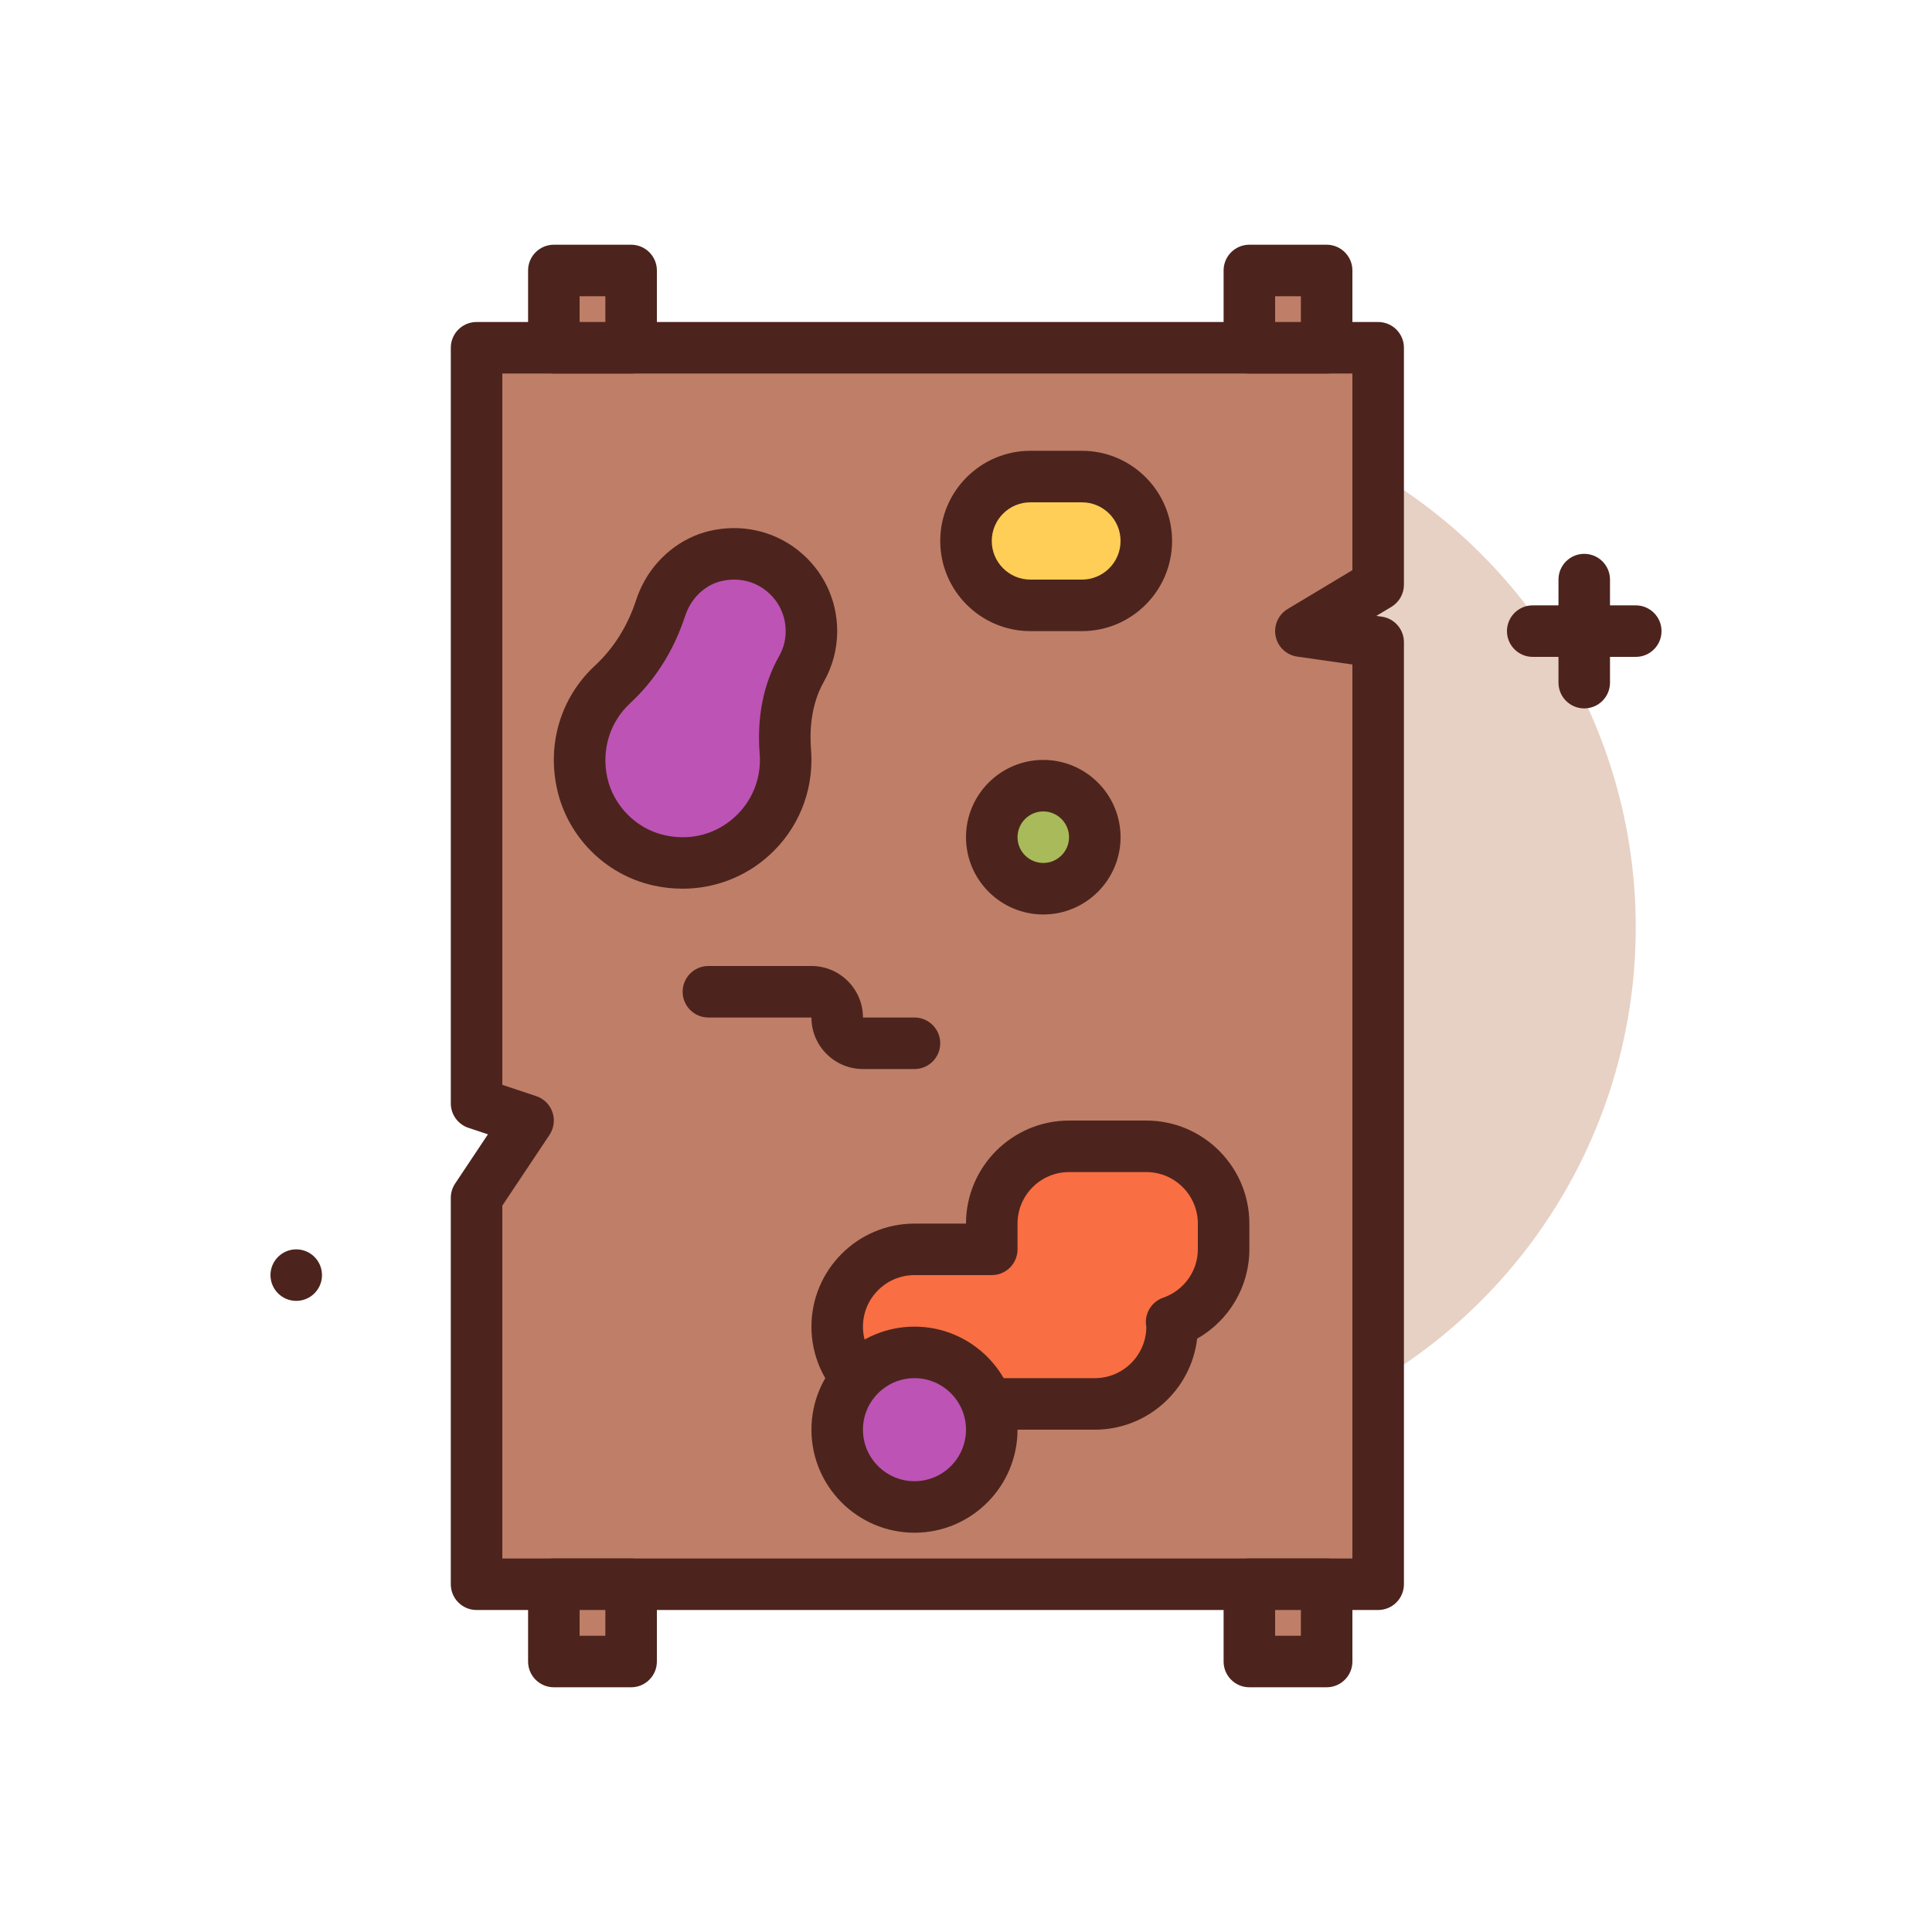 <svg id="wall" enable-background="new 0 0 300 300" height="512" viewBox="0 0 300 300" width="512" xmlns="http://www.w3.org/2000/svg"><g><circle cx="172" cy="144" fill="#e7d1c4" r="82"/><g fill="#4c241d"><path d="m50 198c0 2.209-1.791 4-4 4s-4-1.791-4-4 1.791-4 4-4 4 1.791 4 4z"/><path d="m246 110c-2.211 0-4-1.791-4-4v-16c0-2.209 1.789-4 4-4s4 1.791 4 4v16c0 2.209-1.789 4-4 4z"/><path d="m254 102h-16c-2.211 0-4-1.791-4-4s1.789-4 4-4h16c2.211 0 4 1.791 4 4s-1.789 4-4 4z"/></g><g><path d="m202 98 12-7.2v-36.8h-140v117.333l8 2.667-8 12v60h140v-146.286z" fill="#bf7e68"/><path d="m214 250h-140c-2.209 0-4-1.791-4-4v-60c0-.789.234-1.562.672-2.219l5.096-7.643-3.031-1.01c-1.635-.545-2.736-2.072-2.736-3.795v-117.333c0-2.209 1.791-4 4-4h140c2.211 0 4 1.791 4 4v36.801c0 1.404-.738 2.707-1.941 3.43l-2.34 1.404.848.121c1.969.281 3.434 1.969 3.434 3.959v146.285c-.002 2.209-1.791 4-4.002 4zm-136-8h132v-138.816l-8.566-1.225c-1.676-.238-3.02-1.508-3.355-3.168-.336-1.658.414-3.35 1.863-4.221l10.058-6.035v-30.535h-132v110.451l5.264 1.754c1.184.395 2.115 1.318 2.52 2.496.404 1.18.236 2.48-.455 3.518l-7.329 10.992z" fill="#4c241d"/></g><g><path d="m194 42h12v12h-12z" fill="#bf7e68"/><path d="m206 58h-12c-2.211 0-4-1.791-4-4v-12c0-2.209 1.789-4 4-4h12c2.211 0 4 1.791 4 4v12c0 2.209-1.789 4-4 4zm-8-8h4v-4h-4z" fill="#4c241d"/></g><g><path d="m194 246h12v12h-12z" fill="#bf7e68"/><path d="m206 262h-12c-2.211 0-4-1.791-4-4v-12c0-2.209 1.789-4 4-4h12c2.211 0 4 1.791 4 4v12c0 2.209-1.789 4-4 4zm-8-8h4v-4h-4z" fill="#4c241d"/></g><g><path d="m86 42h12v12h-12z" fill="#bf7e68"/><path d="m98 58h-12c-2.209 0-4-1.791-4-4v-12c0-2.209 1.791-4 4-4h12c2.209 0 4 1.791 4 4v12c0 2.209-1.791 4-4 4zm-8-8h4v-4h-4z" fill="#4c241d"/></g><g><path d="m86 246h12v12h-12z" fill="#bf7e68"/><path d="m98 262h-12c-2.209 0-4-1.791-4-4v-12c0-2.209 1.791-4 4-4h12c2.209 0 4 1.791 4 4v12c0 2.209-1.791 4-4 4zm-8-8h4v-4h-4z" fill="#4c241d"/></g><g><path d="m126 98c0-7.586-7.038-13.527-14.941-11.651-3.379.802-6.244 3.232-7.775 6.349-.283.577-.515 1.147-.7 1.711-1.491 4.544-3.956 8.611-7.463 11.863-3.964 3.675-6.062 9.334-4.712 15.402 1.295 5.822 6.003 10.566 11.816 11.895 10.478 2.394 19.775-5.502 19.775-15.569 0-.431-.017-.857-.051-1.278-.356-4.431.316-8.993 2.509-12.86.981-1.73 1.542-3.728 1.542-5.862z" fill="#bd53b5"/><path d="m105.979 137.996c-1.541 0-3.098-.174-4.645-.527-7.367-1.684-13.188-7.543-14.83-14.926-1.586-7.131.619-14.311 5.898-19.205 2.902-2.691 5.049-6.115 6.381-10.176.242-.736.543-1.475.91-2.225 2.092-4.254 5.994-7.424 10.441-8.48 4.883-1.16 9.908-.076 13.779 2.984 3.868 3.057 6.087 7.635 6.087 12.559 0 2.75-.715 5.461-2.064 7.838-2.062 3.637-2.227 7.75-2 10.561.043.533.064 1.066.064 1.602 0 6.123-2.748 11.824-7.539 15.645-3.576 2.85-7.959 4.35-12.482 4.35zm8.033-47.998c-.666 0-1.346.08-2.029.244-2.15.51-4.061 2.088-5.107 4.219-.197.402-.361.805-.492 1.201-1.758 5.359-4.633 9.918-8.543 13.543-3.17 2.939-4.488 7.275-3.527 11.6.961 4.318 4.498 7.881 8.803 8.863 3.766.869 7.439.049 10.357-2.277 2.876-2.295 4.526-5.717 4.526-9.391 0-.324-.014-.646-.039-.965-.453-5.627.59-10.867 3.018-15.146.677-1.196 1.021-2.502 1.021-3.889 0-2.463-1.109-4.752-3.045-6.281-1.435-1.135-3.143-1.721-4.943-1.721z" fill="#4c241d"/></g><g><circle cx="162" cy="130" fill="#a9ba5a" r="8"/><path d="m162 142c-6.617 0-12-5.383-12-12s5.383-12 12-12 12 5.383 12 12-5.383 12-12 12zm0-16c-2.207 0-4 1.795-4 4s1.793 4 4 4 4-1.795 4-4-1.793-4-4-4z" fill="#4c241d"/></g><g><path d="m178 178h-12c-6.627 0-12 5.373-12 12v4h-12c-6.627 0-12 5.373-12 12s5.373 12 12 12h28c6.627 0 12-5.373 12-12 0-.244-.057-.472-.072-.713 4.687-1.633 8.072-6.043 8.072-11.287v-4c0-6.627-5.373-12-12-12z" fill="#f96e43"/><path d="m170 222h-28c-8.822 0-16-7.178-16-16s7.178-16 16-16h8c0-8.822 7.176-16 16-16h12c8.824 0 16 7.178 16 16v4c0 5.793-3.164 11.062-8.109 13.865-.926 7.947-7.7 14.135-15.891 14.135zm-28-24c-4.41 0-8 3.588-8 8s3.59 8 8 8h28c4.41 0 8-3.588 8-8-.027-.07-.055-.293-.066-.518-.086-1.771 1.004-3.389 2.68-3.973 3.223-1.123 5.387-4.141 5.387-7.51v-4c0-4.412-3.59-8-8-8h-12c-4.41 0-8 3.588-8 8v4c0 2.209-1.789 4-4 4h-12.001z" fill="#4c241d"/></g><path d="m142 166h-8c-4.412 0-8-3.588-8-8h-16c-2.209 0-4-1.791-4-4s1.791-4 4-4h16c4.412 0 8 3.588 8 8h8c2.211 0 4 1.791 4 4s-1.789 4-4 4z" fill="#4c241d"/><g><circle cx="142" cy="222" fill="#bd53b5" r="12"/><path d="m142 238c-8.822 0-16-7.178-16-16s7.178-16 16-16c8.824 0 16 7.178 16 16s-7.176 16-16 16zm0-24c-4.41 0-8 3.588-8 8s3.59 8 8 8 8-3.588 8-8-3.59-8-8-8z" fill="#4c241d"/></g><g><path d="m168 94h-8c-5.523 0-10-4.477-10-10 0-5.523 4.477-10 10-10h8c5.523 0 10 4.477 10 10 0 5.523-4.477 10-10 10z" fill="#ffce56"/><path d="m168 98h-8c-7.719 0-14-6.281-14-14s6.281-14 14-14h8c7.719 0 14 6.281 14 14s-6.281 14-14 14zm-8-20c-3.309 0-6 2.691-6 6s2.691 6 6 6h8c3.309 0 6-2.691 6-6s-2.691-6-6-6z" fill="#4c241d"/></g></g></svg>